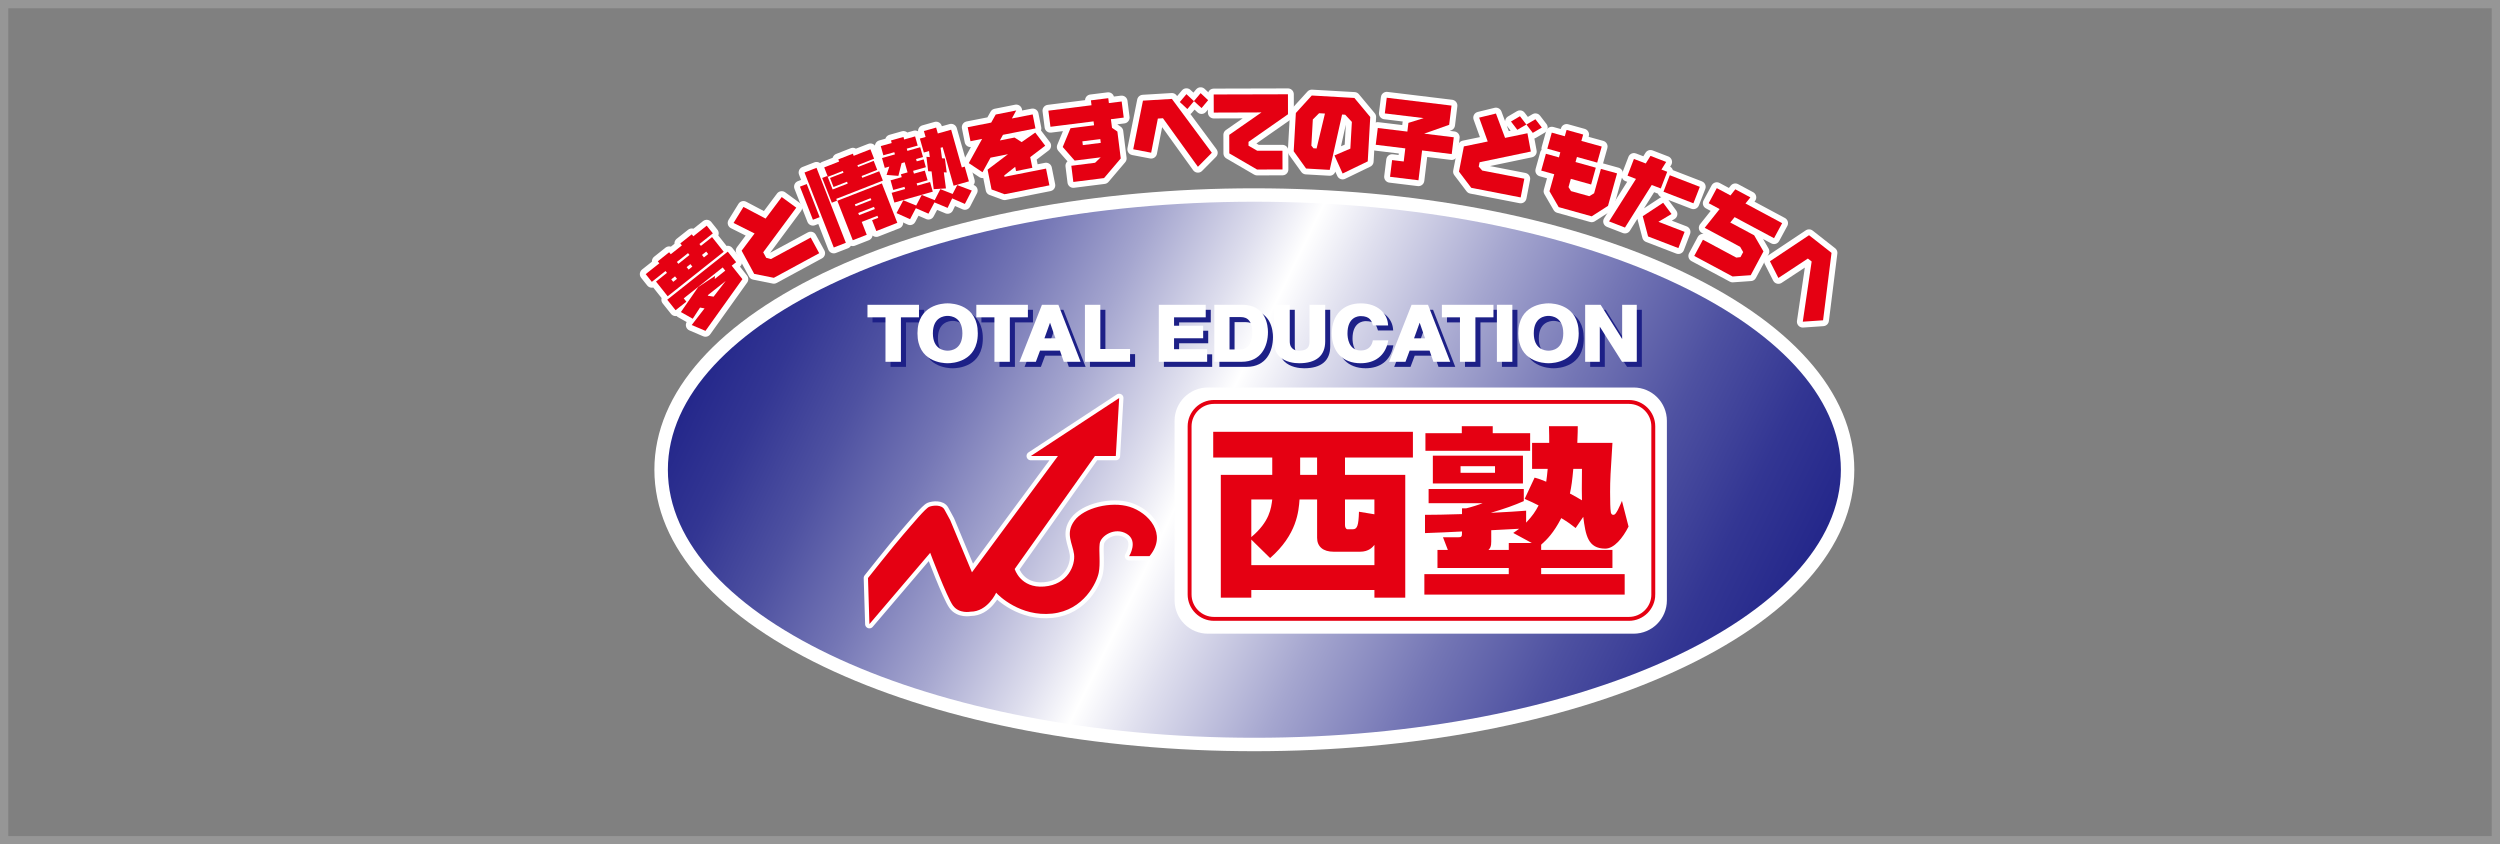 <?xml version="1.0" encoding="utf-8"?>
<!-- Generator: Adobe Illustrator 23.0.3, SVG Export Plug-In . SVG Version: 6.00 Build 0)  -->
<svg version="1.1" id="レイヤー_1" xmlns="http://www.w3.org/2000/svg" xmlns:xlink="http://www.w3.org/1999/xlink" x="0px"
	 y="0px" width="151px" height="51px" viewBox="0 0 151 51" enable-background="new 0 0 151 51" xml:space="preserve">
<rect x="0" y="0" width="151" height="51" fill="#808080" stroke="none"/>
<g>
	<rect x="0.5" y="0.5" fill="none" width="150" height="50"/>
	<path fill="#969696" d="M150.5,0H0.5H0v0.5v50V51h0.5h150h0.5v-0.5v-50V0H150.5z M150.5,50.5H0.5v-50h150V50.5z"/>
</g>
<g>
	<g>
		<g>
			<path fill="#FFFFFF" stroke="#FFFFFF" stroke-width="0.709" stroke-linejoin="round" d="M41.645,15.4l-0.67,0.535l-0.091-0.114
				l0.672-0.533L41.645,15.4z M41.877,14.272l-0.095-0.118l-0.692,0.548l0.095,0.12l-0.671,0.534l-0.098-0.12l-0.686,0.547
				l0.095,0.12L39,16.557l0.371,0.467l0.825-0.655l0.089,0.112l-0.661,0.527l0.704,0.887l3.385-2.687l-0.705-0.888l-0.673,0.532
				l-0.09-0.113l0.811-0.643l-0.371-0.465L41.877,14.272z M42.518,15.549l-0.119-0.151l0.257-0.202l0.119,0.149L42.518,15.549z
				 M41.819,16.104l-0.228,0.179l-0.118-0.149l0.228-0.181L41.819,16.104z M40.89,16.843l-0.227,0.179l-0.12-0.15l0.228-0.18
				L40.89,16.843z M40.301,18.104l0.505,0.633l0.651-0.515l-0.159-0.201l2.353-1.868l0.154,0.194l-0.636,0.506l0.02-0.185
				l-1.018,0.671l-1.044,1.509l0.715,0.404l0.44-0.675l0.273,0.049l-0.775,1.005l0.831,0.354l2.231-3.124l-0.646-0.814l0.267-0.211
				L43.958,15.2L40.301,18.104z M42.783,17.804l1.049-0.834l-0.73,0.947l-0.356-0.056L42.783,17.804z"/>
			<path fill="#FFFFFF" stroke="#FFFFFF" stroke-width="0.709" stroke-linejoin="round" d="M45.577,14.102l-1.27-0.636l0.598-0.968
				l1.337,0.705l0.974-1.302l0.879,0.642l-1.998,2.696l0.181,0.332l0.287,0.076l2.4-1.299l0.515,0.946L46.74,16.78l-1.186-0.238
				l-0.759-1.4L45.577,14.102z"/>
			<path fill="#FFFFFF" stroke="#FFFFFF" stroke-width="0.709" stroke-linejoin="round" d="M51.89,12.995l-0.053-0.129l0.952-0.371
				l0.05,0.13L51.89,12.995z M48.316,11.274l0.784,1.999l0.407-0.157l-0.781-2.002L48.316,11.274z M49.659,10.749l0.584,1.495
				l0.31-0.123l-0.043-0.11l2.816-1.102l-0.221-0.565l-1.021,0.396l-0.044-0.108l0.944-0.371l-0.213-0.546l-0.944,0.37l-0.039-0.103
				l1.007-0.395l-0.222-0.569l-1.011,0.395l-0.049-0.131l-0.88,0.346l0.051,0.13l-0.901,0.353l0.221,0.568l0.904-0.352l0.039,0.104
				l-0.814,0.319l0.212,0.546l0.816-0.32l0.041,0.111l-0.911,0.358l-0.32-0.816L49.659,10.749z M48.592,10.42l1.768,4.529
				l0.729-0.284l-1.772-4.529L48.592,10.42z M50.575,12.126l0.933,2.384l0.843-0.33l-0.303-0.776l0.95-0.371l0.047,0.123
				L52.673,13.3l0.257,0.655l1.268-0.497l-0.933-2.381L50.575,12.126z M51.679,12.458l-0.045-0.117l0.951-0.371l0.045,0.115
				L51.679,12.458z"/>
			<path fill="#FFFFFF" stroke="#FFFFFF" stroke-width="0.709" stroke-linejoin="round" d="M55.272,8.238l0.157,0.555l-0.66,0.185
				l0.037,0.136l0.775-0.22l0.169,0.593l-0.419,0.12l0.04,0.138l0.418-0.118l0.133,0.473l-0.77,0.218l0.05,0.17l0.657-0.184
				l0.168,0.584l-0.662,0.188l0.04,0.134l0.771-0.217l0.164,0.583l-2.319,0.659l-0.166-0.587l0.812-0.229l-0.036-0.135l-0.678,0.19
				l-0.163-0.583l0.675-0.191l-0.051-0.173l0.403-0.115l-0.175-0.611l-0.186,0.053l-0.194,0.769l-0.714-0.058l0.168-0.503
				L53.44,10.14l-0.166-0.593l0.78-0.222l-0.038-0.133l-0.661,0.187l-0.156-0.555l0.66-0.186l-0.043-0.154l0.753-0.213l0.042,0.154
				L55.272,8.238z M57.449,7.835l0.645,2.279l0.176-0.051l0.252,0.891l-0.925,0.264l-0.659-2.327l-0.126,0.034l0.084,0.633
				l0.175,0.015l0.109,0.844l-0.173-0.01l0.128,0.974l-0.74,0.044l-0.128-1.071l-0.205-0.012L55.956,9.47l0.204,0.019l-0.047-0.367
				l-0.313,0.089l-0.241-0.842l0.346-0.097l-0.102-0.358l0.739-0.209l0.102,0.357L57.449,7.835z M55.317,12.575l-0.349,0.665
				l-0.819-0.369l0.411-0.773l0.778,0.315l0.334-0.638l0.783,0.315l0.342-0.666l0.742,0.291l0.276-0.536l0.88,0.33l-0.417,0.808
				l-0.767-0.336l-0.276,0.576l-0.795-0.332l-0.361,0.681L55.317,12.575z"/>
			<path fill="#FFFFFF" stroke="#FFFFFF" stroke-width="0.709" stroke-linejoin="round" d="M62.374,6.911l0.168,0.845l-1.963,0.387
				l-0.185,0.34l0.884-0.175l0.43,0.275l0.821-0.575l0.602,0.792l-0.907,0.69l0.129,0.645l-0.985,0.198l-0.05-0.256l-0.662,0.519
				l0.017,0.082l2.507-0.495l0.203,1.011l-2.71,0.537l-0.784-0.288l-0.239-1.196l1.233-0.934l-1.056,0.211l-0.483,0.878l-0.831-0.55
				l0.807-1.462l-0.703,0.14l-0.169-0.846l1.42-0.279l0.273-0.487l1.239-0.246l-0.263,0.484L62.374,6.911z"/>
			<path fill="#FFFFFF" stroke="#FFFFFF" stroke-width="0.709" stroke-linejoin="round" d="M65.403,8.765l-0.028-0.229l1.084-0.134
				l0.028,0.227L65.403,8.765z M66.977,6.226l-0.038-0.296l-1.048,0.131l0.037,0.296l-2.606,0.328l0.125,0.973l2.604-0.327
				l0.031,0.237l-1.424,0.178l-0.47,1.133l0.721,0.82l1.574-0.196l-0.34,0.328l-1.435,0.182l0.121,0.978l1.855-0.234l1.009-1.187
				L67.49,7.946L67.165,7.72L67.099,7.2l0.774-0.098L67.749,6.13L66.977,6.226z"/>
			<path fill="#FFFFFF" stroke="#FFFFFF" stroke-width="0.709" stroke-linejoin="round" d="M70.782,5.974l2.412,3.253l-0.84,0.847
				l-2.111-2.932l-0.309,0.019L69.53,9.223l-1.083-0.207l0.588-2.937L70.782,5.974z M72.972,6.052l-0.399,0.476l-0.459-0.422
				l0.404-0.48L72.972,6.052z M72.114,6.112l-0.398,0.474L71.26,6.162l0.401-0.475L72.114,6.112z"/>
			<path fill="#FFFFFF" stroke="#FFFFFF" stroke-width="0.709" stroke-linejoin="round" d="M77.792,5.694l0.003,1.207L75.41,8.568
				v0.234l0.529,0.304l1.521-0.003l0.003,1.133l-1.538,0.003l-1.675-0.975l-0.003-1.12l1.946-1.354l-2.882,0.01l-0.004-1.094
				L77.792,5.694z"/>
			<path fill="#FFFFFF" stroke="#FFFFFF" stroke-width="0.709" stroke-linejoin="round" d="M79.522,8.967l-0.188-0.01l-0.128-0.161
				l0.089-1.581l0.379-0.377l0.353,0.021L79.522,8.967z M81.248,6.928l0.405,0.435l-0.092,1.614l-0.96,0.412l0.493,1.092
				l1.518-0.735l0.151-2.679l-0.959-1.151l-2.573-0.147L78.27,6.825l-0.131,2.31l0.748,1.044l1.427,0.082l0.748-3.344L81.248,6.928z
				"/>
			<path fill="#FFFFFF" stroke="#FFFFFF" stroke-width="0.709" stroke-linejoin="round" d="M87.671,6.378l-0.141,1.16l-1.511,0.535
				l1.789,0.218l-0.125,1.015l-1.789-0.22l-0.219,1.802l-1.717-0.21l0.125-1.009l0.702,0.084l0.095-0.791l-1.786-0.218l0.124-1.013
				l1.787,0.217l0.063-0.526l0.922-0.288L83.643,6.85l0.116-0.947L87.671,6.378z"/>
			<path fill="#FFFFFF" stroke="#FFFFFF" stroke-width="0.709" stroke-linejoin="round" d="M90.355,6.857l0.551,1.471l1.351-0.28
				l0.205,1.105l-3.094,0.646l-0.053,0.263l0.21,0.238l2.544,0.494l-0.22,1.131l-2.985-0.581l-0.742-0.978l0.296-1.523l1.44-0.297
				l-0.518-1.441L90.355,6.857z M93.126,7.704L92.58,8.026l-0.382-0.502l0.541-0.321L93.126,7.704z M92.189,7.521l-0.542,0.32
				l-0.384-0.501l0.543-0.32L92.189,7.521z"/>
			<path fill="#FFFFFF" stroke="#FFFFFF" stroke-width="0.709" stroke-linejoin="round" d="M96.743,8.851L96.47,9.822l-1.222-0.341
				l-0.087,0.305l1.225,0.343l-0.282,1.015l-1.226-0.342l-0.14,0.499l0.151,0.241l1.103,0.308l0.292-0.176l0.411-1.473l0.975,0.271
				l-0.547,1.962l-0.986,0.632l-1.992-0.556l-0.557-0.96l0.288-1.027l-0.786-0.219l0.282-1.017l0.788,0.22l0.083-0.306l-0.786-0.221
				l0.27-0.969l0.786,0.218l0.109-0.382l1.001,0.279l-0.108,0.385L96.743,8.851z"/>
			<path fill="#FFFFFF" stroke="#FFFFFF" stroke-width="0.709" stroke-linejoin="round" d="M100.701,10.375l-0.389,1.008
				l-0.547-0.21l-1.617,2.572l-0.96-0.372l1.625-2.567l-0.511-0.197L98.689,9.6l0.715,0.274l0.285-0.459l0.949,0.366l-0.288,0.46
				L100.701,10.375z M102.669,11.285l-0.387,0.994l-1.808-0.698l0.381-0.997L102.669,11.285z M100.959,12.926l-0.791,0.47
				l1.581,0.609l-0.375,0.981l-1.83-0.705l-0.322-1.223l1.233-0.811L100.959,12.926z"/>
			<path fill="#FFFFFF" stroke="#FFFFFF" stroke-width="0.709" stroke-linejoin="round" d="M107.642,13.479l-0.491,0.909
				l-2.38-1.274l-0.263,0.325l1.443,0.773l0.562,0.973l-0.769,1.437l-1.096,0.077l-2.316-1.241l0.525-0.979l2.015,1.08l0.253-0.029
				l0.163-0.303l-0.182-0.318l-2.142-1.148l0.901-1.133l-0.66-0.354l0.489-0.911l0.825,0.442l0.293-0.371l0.911,0.488l-0.297,0.369
				L107.642,13.479z"/>
			<path fill="#FFFFFF" stroke="#FFFFFF" stroke-width="0.709" stroke-linejoin="round" d="M110.624,15.273l-0.511,4.073
				l-1.225,0.084l0.536-3.635l-0.228-0.179l-1.781,1.173l-0.511-1.008l2.362-1.574L110.624,15.273z"/>
		</g>
		<g>
			<path fill="#E50012" d="M41.645,15.4l-0.67,0.535l-0.091-0.114l0.672-0.533L41.645,15.4z M41.877,14.272l-0.095-0.118
				l-0.692,0.548l0.095,0.12l-0.671,0.534l-0.098-0.12l-0.686,0.547l0.095,0.12L39,16.557l0.371,0.467l0.825-0.655l0.089,0.112
				l-0.661,0.527l0.704,0.887l3.385-2.687l-0.705-0.888l-0.673,0.532l-0.09-0.113l0.811-0.643l-0.371-0.465L41.877,14.272z
				 M42.518,15.549l-0.119-0.151l0.257-0.202l0.119,0.149L42.518,15.549z M41.819,16.104l-0.228,0.179l-0.118-0.149l0.228-0.181
				L41.819,16.104z M40.89,16.843l-0.227,0.179l-0.12-0.15l0.228-0.18L40.89,16.843z M40.301,18.104l0.505,0.633l0.651-0.515
				l-0.159-0.201l2.353-1.868l0.154,0.194l-0.636,0.506l0.02-0.185l-1.018,0.671l-1.044,1.509l0.715,0.404l0.44-0.675l0.273,0.049
				l-0.775,1.005l0.831,0.354l2.231-3.124l-0.646-0.814l0.267-0.211L43.958,15.2L40.301,18.104z M42.783,17.804l1.049-0.834
				l-0.73,0.947l-0.356-0.056L42.783,17.804z"/>
			<path fill="#E50012" d="M45.577,14.102l-1.27-0.636l0.598-0.968l1.337,0.705l0.974-1.302l0.879,0.642l-1.998,2.696l0.181,0.332
				l0.287,0.076l2.4-1.299l0.515,0.946L46.74,16.78l-1.186-0.238l-0.759-1.4L45.577,14.102z"/>
			<path fill="#E50012" d="M51.89,12.995l-0.053-0.129l0.952-0.371l0.05,0.13L51.89,12.995z M48.316,11.274l0.784,1.999l0.407-0.157
				l-0.781-2.002L48.316,11.274z M49.659,10.749l0.584,1.495l0.31-0.123l-0.043-0.11l2.816-1.102l-0.221-0.565l-1.021,0.396
				l-0.044-0.108l0.944-0.371l-0.213-0.546l-0.944,0.37l-0.039-0.103l1.007-0.395l-0.222-0.569l-1.011,0.395l-0.049-0.131
				l-0.88,0.346l0.051,0.13l-0.901,0.353l0.221,0.568l0.904-0.352l0.039,0.104l-0.814,0.319l0.212,0.546l0.816-0.32l0.041,0.111
				l-0.911,0.358l-0.32-0.816L49.659,10.749z M48.592,10.42l1.768,4.529l0.729-0.284l-1.772-4.529L48.592,10.42z M50.575,12.126
				l0.933,2.384l0.843-0.33l-0.303-0.776l0.95-0.371l0.047,0.123L52.673,13.3l0.257,0.655l1.268-0.497l-0.933-2.381L50.575,12.126z
				 M51.679,12.458l-0.045-0.117l0.951-0.371l0.045,0.115L51.679,12.458z"/>
			<path fill="#E50012" d="M55.272,8.238l0.157,0.555l-0.66,0.185l0.037,0.136l0.775-0.22l0.169,0.593l-0.419,0.12l0.04,0.138
				l0.418-0.118l0.133,0.473l-0.77,0.218l0.05,0.17l0.657-0.184l0.168,0.584l-0.662,0.188l0.04,0.134l0.771-0.217l0.164,0.583
				l-2.319,0.659l-0.166-0.587l0.812-0.229l-0.036-0.135l-0.678,0.19l-0.163-0.583l0.675-0.191l-0.051-0.173l0.403-0.115
				l-0.175-0.611l-0.186,0.053l-0.194,0.769l-0.714-0.058l0.168-0.503L53.44,10.14l-0.166-0.593l0.78-0.222l-0.038-0.133
				l-0.661,0.187l-0.156-0.555l0.66-0.186l-0.043-0.154l0.753-0.213l0.042,0.154L55.272,8.238z M57.449,7.835l0.645,2.279
				l0.176-0.051l0.252,0.891l-0.925,0.264l-0.659-2.327l-0.126,0.034l0.084,0.633l0.175,0.015l0.109,0.844l-0.173-0.01l0.128,0.974
				l-0.74,0.044l-0.128-1.071l-0.205-0.012L55.956,9.47l0.204,0.019l-0.047-0.367l-0.313,0.089l-0.241-0.842l0.346-0.097
				l-0.102-0.358l0.739-0.209l0.102,0.357L57.449,7.835z M55.317,12.575l-0.349,0.665l-0.819-0.369l0.411-0.773l0.778,0.315
				l0.334-0.638l0.783,0.315l0.342-0.666l0.742,0.291l0.276-0.536l0.88,0.33l-0.417,0.808l-0.767-0.336l-0.276,0.576l-0.795-0.332
				l-0.361,0.681L55.317,12.575z"/>
			<path fill="#E50012" d="M62.374,6.911l0.168,0.845l-1.963,0.387l-0.185,0.34l0.884-0.175l0.43,0.275l0.821-0.575l0.602,0.792
				l-0.907,0.69l0.129,0.645l-0.985,0.198l-0.05-0.256l-0.662,0.519l0.017,0.082l2.507-0.495l0.203,1.011l-2.71,0.537l-0.784-0.288
				l-0.239-1.196l1.233-0.934l-1.056,0.211l-0.483,0.878l-0.831-0.55l0.807-1.462l-0.703,0.14l-0.169-0.846l1.42-0.279l0.273-0.487
				l1.239-0.246l-0.263,0.484L62.374,6.911z"/>
			<path fill="#E50012" d="M65.403,8.765l-0.028-0.229l1.084-0.134l0.028,0.227L65.403,8.765z M66.977,6.226l-0.038-0.296
				l-1.048,0.131l0.037,0.296l-2.606,0.328l0.125,0.973l2.604-0.327l0.031,0.237l-1.424,0.178l-0.47,1.133l0.721,0.82l1.574-0.196
				l-0.34,0.328l-1.435,0.182l0.121,0.978l1.855-0.234l1.009-1.187L67.49,7.946L67.165,7.72L67.099,7.2l0.774-0.098L67.749,6.13
				L66.977,6.226z"/>
			<path fill="#E50012" d="M70.782,5.974l2.412,3.253l-0.84,0.847l-2.111-2.932l-0.309,0.019L69.53,9.223l-1.083-0.207l0.588-2.937
				L70.782,5.974z M72.972,6.052l-0.399,0.476l-0.459-0.422l0.404-0.48L72.972,6.052z M72.114,6.112l-0.398,0.474L71.26,6.162
				l0.401-0.475L72.114,6.112z"/>
			<path fill="#E50012" d="M77.792,5.694l0.003,1.207L75.41,8.568v0.234l0.529,0.304l1.521-0.003l0.003,1.133l-1.538,0.003
				l-1.675-0.975l-0.003-1.12l1.946-1.354l-2.882,0.01l-0.004-1.094L77.792,5.694z"/>
			<path fill="#E50012" d="M79.522,8.967l-0.188-0.01l-0.128-0.161l0.089-1.581l0.379-0.377l0.353,0.021L79.522,8.967z
				 M81.248,6.928l0.405,0.435l-0.092,1.614l-0.96,0.412l0.493,1.092l1.518-0.735l0.151-2.679l-0.959-1.151l-2.573-0.147
				L78.27,6.825l-0.131,2.31l0.748,1.044l1.427,0.082l0.748-3.344L81.248,6.928z"/>
			<path fill="#E50012" d="M87.671,6.378l-0.141,1.16l-1.511,0.535l1.789,0.218l-0.125,1.015l-1.789-0.22l-0.219,1.802l-1.717-0.21
				l0.125-1.009l0.702,0.084l0.095-0.791l-1.786-0.218l0.124-1.013l1.787,0.217l0.063-0.526l0.922-0.288L83.643,6.85l0.116-0.947
				L87.671,6.378z"/>
			<path fill="#E50012" d="M90.355,6.857l0.551,1.471l1.351-0.28l0.205,1.105l-3.094,0.646l-0.053,0.263l0.21,0.238l2.544,0.494
				l-0.22,1.131l-2.985-0.581l-0.742-0.978l0.296-1.523l1.44-0.297l-0.518-1.441L90.355,6.857z M93.126,7.704L92.58,8.026
				l-0.382-0.502l0.541-0.321L93.126,7.704z M92.189,7.521l-0.542,0.32l-0.384-0.501l0.543-0.32L92.189,7.521z"/>
			<path fill="#E50012" d="M96.743,8.851L96.47,9.822l-1.222-0.341l-0.087,0.305l1.225,0.343l-0.282,1.015l-1.226-0.342l-0.14,0.499
				l0.151,0.241l1.103,0.308l0.292-0.176l0.411-1.473l0.975,0.271l-0.547,1.962l-0.986,0.632l-1.992-0.556l-0.557-0.96l0.288-1.027
				l-0.786-0.219l0.282-1.017l0.788,0.22l0.083-0.306l-0.786-0.221l0.27-0.969l0.786,0.218l0.109-0.382l1.001,0.279l-0.108,0.385
				L96.743,8.851z"/>
			<path fill="#E50012" d="M100.701,10.375l-0.389,1.008l-0.547-0.21l-1.617,2.572l-0.96-0.372l1.625-2.567l-0.511-0.197L98.689,9.6
				l0.715,0.274l0.285-0.459l0.949,0.366l-0.288,0.46L100.701,10.375z M102.669,11.285l-0.387,0.994l-1.808-0.698l0.381-0.997
				L102.669,11.285z M100.959,12.926l-0.791,0.47l1.581,0.609l-0.375,0.981l-1.83-0.705l-0.322-1.223l1.233-0.811L100.959,12.926z"
				/>
			<path fill="#E50012" d="M107.642,13.479l-0.491,0.909l-2.38-1.274l-0.263,0.325l1.443,0.773l0.562,0.973l-0.769,1.437
				l-1.096,0.077l-2.316-1.241l0.525-0.979l2.015,1.08l0.253-0.029l0.163-0.303l-0.182-0.318l-2.142-1.148l0.901-1.133l-0.66-0.354
				l0.489-0.911l0.825,0.442l0.293-0.371l0.911,0.488l-0.297,0.369L107.642,13.479z"/>
			<path fill="#E50012" d="M110.624,15.273l-0.511,4.073l-1.225,0.084l0.536-3.635l-0.228-0.179l-1.781,1.173l-0.511-1.008
				l2.362-1.574L110.624,15.273z"/>
		</g>
		<path fill="#FFFFFF" d="M50.374,16.188c-6.996,3.196-10.849,7.524-10.849,12.183c0,4.66,3.853,8.989,10.849,12.187
			c6.797,3.105,15.813,4.815,25.389,4.815c9.577,0,18.592-1.71,25.386-4.815C108.148,37.361,112,33.031,112,28.372
			c0-4.66-3.852-8.988-10.851-12.183c-6.794-3.107-15.809-4.815-25.386-4.815C66.187,11.373,57.171,13.081,50.374,16.188z"/>
		
			<linearGradient id="SVGID_1_" gradientUnits="userSpaceOnUse" x1="172.653" y1="-1388.391" x2="300.788" y2="-1328.64" gradientTransform="matrix(0.524 0 0 0.499 -48.114 706.805)">
			<stop  offset="0" style="stop-color:#1D2087"/>
			<stop  offset="0.046" style="stop-color:#23268A"/>
			<stop  offset="0.106" style="stop-color:#333693"/>
			<stop  offset="0.175" style="stop-color:#4E51A1"/>
			<stop  offset="0.249" style="stop-color:#7476B5"/>
			<stop  offset="0.328" style="stop-color:#A5A6CF"/>
			<stop  offset="0.409" style="stop-color:#DFDFEE"/>
			<stop  offset="0.45" style="stop-color:#FFFFFF"/>
			<stop  offset="0.5" style="stop-color:#DFDFEE"/>
			<stop  offset="0.599" style="stop-color:#A5A6CF"/>
			<stop  offset="0.696" style="stop-color:#7476B5"/>
			<stop  offset="0.786" style="stop-color:#4E51A1"/>
			<stop  offset="0.87" style="stop-color:#333693"/>
			<stop  offset="0.944" style="stop-color:#23268A"/>
			<stop  offset="1" style="stop-color:#1D2087"/>
		</linearGradient>
		<path fill="url(#SVGID_1_)" d="M111.189,28.372c0,8.941-15.863,16.189-35.426,16.189c-19.565,0-35.424-7.248-35.424-16.189
			c0-8.938,15.858-16.188,35.424-16.188C95.326,12.184,111.189,19.434,111.189,28.372z"/>
		<g>
			<g>
				<g>
					<defs>
						<path id="SVGID_2_" d="M100.67,35.983c0,1.267-1.023,2.303-2.273,2.303H73.231c-1.251,0-2.275-1.036-2.275-2.303V25.806
							c0-1.267,1.023-2.303,2.275-2.303h25.165c1.25,0,2.273,1.035,2.273,2.303V35.983z"/>
					</defs>
					<clipPath id="SVGID_3_">
						<use xlink:href="#SVGID_2_"  overflow="visible"/>
					</clipPath>
				</g>
			</g>
			<path fill="none" d="M99.86,35.907c0,0.812-0.664,1.473-1.475,1.473H73.325c-0.81,0-1.473-0.661-1.473-1.473V25.752
				c0-0.809,0.663-1.475,1.473-1.475h25.059c0.811,0,1.475,0.665,1.475,1.475V35.907z"/>
		</g>
		<path fill="#FFFFFF" stroke="#FFFFFF" stroke-width="0.52" stroke-linecap="round" stroke-linejoin="round" d="M52.427,34.913
			c0,0,1.548-1.952,2.123-2.613c0.573-0.659,1.349-1.604,1.578-1.691c0.228-0.089,0.747-0.143,0.918,0.172l0.344,0.631l1.316,3.156
			l5.194-7.026h-1.637l5.335-3.501l-0.203,3.501h-1.26l-4.847,6.824c0,0,0.343,1.174,1.777,1.061
			c1.434-0.116,1.894-1.292,1.807-1.951c-0.086-0.659-0.547-1.262,0.029-2.035c0.573-0.774,2.209-1.175,3.324-0.831
			c1.121,0.344,2.327,1.634,1.205,2.982h-1.23c0,0,0.572-0.917-0.145-1.348c-0.716-0.429-1.578,0.116-1.635,0.601
			c-0.058,0.488,0.057,1.178-0.058,1.751c-0.114,0.571-0.888,2.264-2.81,2.466c-1.921,0.202-3.239-1.088-3.383-1.263
			c0,0-0.516,1.147-1.549,1.147c0,0-0.689,0.144-1.063-0.374c-0.371-0.513-1.373-3.182-1.373-3.182l-3.671,4.304L52.427,34.913z"/>
		<path fill="#E50012" d="M52.427,34.913c0,0,1.548-1.952,2.123-2.613c0.573-0.659,1.349-1.604,1.578-1.691
			c0.228-0.089,0.747-0.143,0.918,0.172l0.344,0.631l1.316,3.156l5.194-7.026h-1.637l5.335-3.501l-0.203,3.501h-1.26l-4.847,6.824
			c0,0,0.343,1.174,1.777,1.061c1.434-0.116,1.894-1.292,1.807-1.951c-0.086-0.659-0.547-1.262,0.029-2.035
			c0.573-0.774,2.209-1.175,3.324-0.831c1.121,0.344,2.327,1.634,1.205,2.982h-1.23c0,0,0.572-0.917-0.145-1.348
			c-0.716-0.429-1.578,0.116-1.635,0.601c-0.058,0.488,0.057,1.178-0.058,1.751c-0.114,0.571-0.888,2.264-2.81,2.466
			c-1.921,0.202-3.239-1.088-3.383-1.263c0,0-0.516,1.147-1.549,1.147c0,0-0.689,0.144-1.063-0.374
			c-0.371-0.513-1.373-3.182-1.373-3.182l-3.671,4.304L52.427,34.913z"/>
		<g>
			<path fill="#1D2087" d="M55.812,18.713h-0.088h-3.025v0.759c0,0,0.939,0,1.091,0c0,0.167,0,2.686,0,2.686h0.931
				c0,0,0-2.52,0-2.686c0.151,0,1.091,0,1.091,0V18.713z"/>
			<path fill="#1D2087" d="M57.542,18.626c-0.307,0-1.825,0.087-1.825,1.809c0,1.723,1.519,1.809,1.825,1.809
				c0.304,0,1.821-0.086,1.821-1.809C59.364,18.713,57.846,18.626,57.542,18.626z M57.542,21.486c-0.209,0-0.892-0.077-0.892-1.051
				c0-0.974,0.683-1.053,0.892-1.053c0.208,0,0.888,0.079,0.888,1.053C58.431,21.409,57.75,21.486,57.542,21.486z"/>
			<path fill="#1D2087" d="M62.39,18.713H62.3h-3.023v0.759c0,0,0.94,0,1.091,0c0,0.167,0,2.686,0,2.686h0.933c0,0,0-2.52,0-2.686
				c0.151,0,1.09,0,1.09,0V18.713z"/>
			<path fill="#1D2087" d="M64.171,18.713h-0.932l-1.355,3.445h0.986c0,0,0.216-0.578,0.252-0.675c0.107,0,1.096,0,1.204,0
				c0.033,0.1,0.23,0.675,0.23,0.675h1.015l-1.34-3.445H64.171z M64.052,20.741c-0.156,0-0.505,0-0.665,0
				c0.056-0.16,0.241-0.673,0.339-0.945C63.821,20.069,63.999,20.581,64.052,20.741z"/>
			<path fill="#1D2087" d="M66.765,18.713h-0.089h-0.843v3.445h2.726v-0.77c0,0-1.629,0-1.793,0
				C66.765,21.219,66.765,18.713,66.765,18.713z"/>
			<path fill="#1D2087" d="M71.217,20.734c0.162,0,1.759,0,1.759,0v-0.757c0,0-1.597,0-1.759,0c0-0.115,0-0.393,0-0.506
				c0.164,0,1.914,0,1.914,0v-0.759h-0.088h-2.744v3.445h2.917V21.4c0,0-1.835,0-1.999,0C71.217,21.275,71.217,20.861,71.217,20.734
				z"/>
			<path fill="#1D2087" d="M75.334,18.713h-1.593h-0.09v3.445h1.651c1.168,0,1.586-0.929,1.586-1.799
				C76.888,19.973,76.777,18.713,75.334,18.713z M74.568,19.458c0.136,0,0.635,0,0.635,0c0.222,0,0.736,0,0.736,0.95
				c0,0.238-0.05,1.006-0.729,1.006c0,0-0.507,0-0.643,0C74.568,21.257,74.568,19.612,74.568,19.458z"/>
			<path fill="#1D2087" d="M79.398,18.713v2.241c0,0.368-0.198,0.533-0.639,0.533c-0.166,0-0.554-0.054-0.554-0.565v-2.209h-0.947
				v2.254c0.009,0.381,0.109,0.65,0.305,0.856c0.367,0.363,0.917,0.421,1.21,0.421c1.028,0,1.572-0.456,1.572-1.318v-2.213h-0.089
				H79.398z"/>
			<path fill="#1D2087" d="M83.208,20.93c-0.079,0.349-0.331,0.541-0.71,0.541c-0.748,0-0.806-0.782-0.806-1.023
				c0-0.976,0.616-1.052,0.806-1.052c0.558,0,0.655,0.314,0.71,0.5l0.022,0.066h0.918l-0.009-0.099
				c-0.05-0.597-0.587-1.238-1.647-1.238c-1.06,0-1.749,0.712-1.749,1.813c0,1.114,0.667,1.805,1.739,1.805
				c0.88,0,1.484-0.465,1.655-1.277l0.023-0.108h-0.937L83.208,20.93z"/>
			<path fill="#1D2087" d="M86.495,18.713h-0.928l-1.358,3.445h0.987c0,0,0.216-0.578,0.253-0.675c0.106,0,1.096,0,1.205,0
				c0.032,0.1,0.23,0.675,0.23,0.675h1.014l-1.34-3.445H86.495z M86.379,20.741c-0.157,0-0.505,0-0.666,0
				c0.058-0.16,0.242-0.673,0.338-0.945C86.149,20.069,86.324,20.581,86.379,20.741z"/>
			<path fill="#1D2087" d="M87.398,18.713v0.759c0,0,0.937,0,1.088,0c0,0.167,0,2.686,0,2.686h0.933c0,0,0-2.52,0-2.686
				c0.152,0,1.091,0,1.091,0v-0.759h-0.089H87.398z"/>
			<polygon fill="#1D2087" points="90.718,18.713 90.718,22.158 91.652,22.158 91.652,18.713 91.56,18.713 			"/>
			<path fill="#1D2087" d="M93.836,18.626c-0.305,0-1.823,0.087-1.823,1.809c0,1.723,1.517,1.809,1.823,1.809
				c0.305,0,1.824-0.086,1.824-1.809C95.659,18.713,94.141,18.626,93.836,18.626z M93.836,21.486c-0.209,0-0.891-0.077-0.891-1.051
				c0-0.974,0.683-1.053,0.891-1.053c0.209,0,0.891,0.079,0.891,1.053C94.727,21.409,94.044,21.486,93.836,21.486z"/>
			<path fill="#1D2087" d="M99.078,18.713h-0.794c0,0,0,1.624,0,2.068c-0.249-0.39-1.304-2.068-1.304-2.068h-0.933v3.445h0.883
				c0,0,0-1.676,0-2.123c0.249,0.392,1.343,2.123,1.343,2.123h0.894v-3.445H99.078z"/>
		</g>
		<g>
			<path fill="#FFFFFF" d="M55.507,18.408h-0.09h-3.022v0.758c0,0,0.937,0,1.088,0c0,0.168,0,2.687,0,2.687h0.933
				c0,0,0-2.519,0-2.687c0.151,0,1.091,0,1.091,0V18.408z"/>
			<path fill="#FFFFFF" d="M57.236,18.322c-0.303,0-1.821,0.088-1.821,1.809c0,1.722,1.517,1.809,1.821,1.809
				c0.306,0,1.823-0.086,1.823-1.809C59.059,18.41,57.541,18.322,57.236,18.322z M57.236,21.181c-0.207,0-0.89-0.075-0.89-1.05
				c0-0.976,0.683-1.051,0.89-1.051c0.21,0,0.892,0.074,0.892,1.051C58.128,21.106,57.446,21.181,57.236,21.181z"/>
			<path fill="#FFFFFF" d="M62.085,18.408h-0.09H58.97v0.758c0,0,0.941,0,1.093,0c0,0.168,0,2.687,0,2.687h0.931
				c0,0,0-2.519,0-2.687c0.152,0,1.091,0,1.091,0V18.408z"/>
			<path fill="#FFFFFF" d="M63.864,18.408h-0.93l-1.358,3.444h0.99c0,0,0.212-0.574,0.252-0.674c0.106,0,1.093,0,1.203,0
				c0.035,0.1,0.232,0.674,0.232,0.674h1.014l-1.341-3.444H63.864z M63.749,20.436c-0.156,0-0.506,0-0.666,0
				c0.059-0.159,0.24-0.673,0.339-0.946C63.516,19.762,63.694,20.281,63.749,20.436z"/>
			<path fill="#FFFFFF" d="M66.459,18.408h-0.087H65.53v3.444h2.725v-0.772c0,0-1.631,0-1.796,0
				C66.459,20.913,66.459,18.408,66.459,18.408z"/>
			<path fill="#FFFFFF" d="M70.913,20.431c0.161,0,1.758,0,1.758,0v-0.757c0,0-1.597,0-1.758,0c0-0.117,0-0.395,0-0.508
				c0.162,0,1.913,0,1.913,0v-0.758h-0.092h-2.742v3.444h2.92v-0.759c0,0-1.837,0-2,0C70.913,20.97,70.913,20.557,70.913,20.431z"/>
			<path fill="#FFFFFF" d="M75.028,18.408h-1.593h-0.09v3.444h1.653c1.171,0,1.587-0.93,1.587-1.798
				C76.585,19.669,76.47,18.408,75.028,18.408z M74.264,19.152c0.138,0,0.634,0,0.634,0c0.223,0,0.74,0,0.74,0.951
				c0,0.235-0.052,1.006-0.732,1.006c0,0-0.504,0-0.642,0C74.264,20.954,74.264,19.31,74.264,19.152z"/>
			<path fill="#FFFFFF" d="M79.093,18.408v2.24c0,0.367-0.198,0.533-0.639,0.533c-0.166,0-0.553-0.052-0.553-0.562v-2.21h-0.949
				v2.253c0.012,0.383,0.111,0.653,0.308,0.853c0.367,0.368,0.916,0.425,1.21,0.425c1.028,0,1.572-0.457,1.572-1.318v-2.213h-0.091
				H79.093z"/>
			<path fill="#FFFFFF" d="M82.905,20.625c-0.08,0.35-0.334,0.544-0.714,0.544c-0.745,0-0.803-0.785-0.803-1.026
				c0-0.975,0.614-1.05,0.803-1.05c0.559,0,0.656,0.312,0.714,0.5l0.019,0.064h0.918l-0.009-0.096
				c-0.049-0.596-0.585-1.238-1.646-1.238c-1.064,0-1.747,0.711-1.747,1.813c0,1.113,0.665,1.804,1.737,1.804
				c0.878,0,1.482-0.465,1.654-1.278l0.022-0.105h-0.935L82.905,20.625z"/>
			<path fill="#FFFFFF" d="M86.191,18.408h-0.932l-1.357,3.444h0.989c0,0,0.215-0.574,0.251-0.674c0.106,0,1.096,0,1.205,0
				c0.035,0.1,0.231,0.674,0.231,0.674h1.014l-1.341-3.444H86.191z M86.074,20.436c-0.157,0-0.506,0-0.666,0
				c0.057-0.159,0.242-0.673,0.34-0.946C85.842,19.762,86.019,20.281,86.074,20.436z"/>
			<path fill="#FFFFFF" d="M87.09,18.408v0.758c0,0,0.94,0,1.092,0c0,0.168,0,2.687,0,2.687h0.932c0,0,0-2.519,0-2.687
				c0.151,0,1.091,0,1.091,0v-0.758h-0.088H87.09z"/>
			<polygon fill="#FFFFFF" points="90.413,18.408 90.413,21.853 91.346,21.853 91.346,18.408 91.254,18.408 			"/>
			<path fill="#FFFFFF" d="M93.53,18.322c-0.304,0-1.822,0.088-1.822,1.809c0,1.722,1.518,1.809,1.822,1.809
				c0.305,0,1.824-0.086,1.824-1.809C95.354,18.41,93.836,18.322,93.53,18.322z M93.53,21.181c-0.208,0-0.89-0.075-0.89-1.05
				c0-0.976,0.683-1.051,0.89-1.051c0.209,0,0.891,0.074,0.891,1.051C94.421,21.106,93.739,21.181,93.53,21.181z"/>
			<path fill="#FFFFFF" d="M98.773,18.408h-0.795c0,0,0,1.62,0,2.068c-0.246-0.391-1.302-2.068-1.302-2.068h-0.933v3.444h0.884
				c0,0,0-1.676,0-2.124c0.248,0.392,1.342,2.124,1.342,2.124h0.892v-3.444H98.773z"/>
		</g>
		<path fill="#FFFFFF" d="M100.68,36.261c0,1.113-0.899,2.014-2.011,2.014H72.957c-1.111,0-2.013-0.901-2.013-2.014V25.42
			c0-1.112,0.902-2.015,2.013-2.015h25.712c1.112,0,2.011,0.902,2.011,2.015V36.261z"/>
		<path fill="none" stroke="#E50012" stroke-width="0.236" d="M99.86,35.907c0,0.812-0.664,1.473-1.475,1.473H73.325
			c-0.81,0-1.473-0.661-1.473-1.473V25.752c0-0.809,0.663-1.475,1.473-1.475h25.059c0.811,0,1.475,0.665,1.475,1.475V35.907z"/>
		<g>
			<path fill="#E50012" d="M76.715,33.706c1.624-1.419,1.725-2.83,1.777-3.539h1.061v2.318c0,0.534,0.369,0.839,0.996,0.839h1.597
				c0.536,0,0.767-0.284,0.869-0.415v1.224h-7.436v-1.542L76.715,33.706z M73.278,27.635h3.566v1.047h-3.107v7.416h1.842v-0.46
				h7.436v0.46h1.863v-7.416h-3.64v-1.047h4.102V26.08H73.278V27.635z M76.844,30.166c-0.065,0.524-0.155,1.345-1.265,2.273v-2.273
				H76.844z M82.082,30.909c-0.025,0.832-0.103,1.059-0.372,1.059h-0.318c-0.103,0-0.154-0.13-0.154-0.251v-1.551h1.776v0.897
				L82.082,30.909z M79.552,27.635v1.047h-1.023v-1.047H79.552z"/>
			<path fill="#E50012" d="M95.551,28.32c-0.012,1.136-0.012,1.487,0,1.9c-0.254-0.152-0.383-0.228-0.727-0.412
				c0.089-0.416,0.141-0.787,0.203-1.487H95.551z M95.629,31.216c0.141,1.113,0.281,1.921,1.328,1.921
				c0.536,0,1.061-0.644,1.407-1.332l-0.398-1.551c-0.063,0.152-0.139,0.328-0.254,0.558c-0.103,0.175-0.153,0.284-0.271,0.284
				c-0.126,0-0.152-0.152-0.152-0.205c-0.026-0.112-0.039-0.615-0.039-1.171c0-0.754,0.027-1.147,0.142-2.972H95.27
				c0.027-0.677,0.027-0.753,0.027-1.005h-1.739c0.015,0.523,0.015,0.621,0.015,1.005h-1.035v1.573h0.943
				c-0.038,0.373-0.05,0.516-0.09,0.775c-0.318-0.13-0.42-0.174-0.701-0.248l-0.601,1.286c0.372,0.164,0.537,0.232,0.842,0.394
				c-0.19,0.363-0.369,0.634-0.753,1.039v-0.722c-0.6,0.046-1.021,0.074-2.107,0.13v-0.01c0.882-0.263,1.364-0.437,1.966-0.699
				v-0.732h-5.749v0.861h3.258c-0.153,0.067-0.728,0.251-0.984,0.307h-0.257v0.349c-1.085,0.033-1.621,0.045-2.235,0.045v1.103
				c0.372-0.01,1.916-0.077,2.235-0.098c0,0.306,0,0.349-0.24,0.349h-0.909l0.294,0.765h-0.627v1.093h4.306v0.371h-5.098v1.234
				h12.099v-1.234h-5.044v-0.371h4.305v-1.093h-4.305v-0.316c0.356-0.316,0.752-0.71,1.215-1.606c0.417,0.253,0.573,0.37,0.867,0.6
				L95.629,31.216z M86.544,29.203h5.442v-1.682h-5.442V29.203z M92.524,32.799H91.13v0.415h-1.226
				c0.103-0.108,0.167-0.186,0.167-0.5v-0.689c0.241-0.01,1.416-0.076,1.685-0.088c-0.115,0.078-0.153,0.121-0.357,0.253
				L92.524,32.799z M86.096,27.227h6.325v-1.06h-2.26v-0.425h-1.868v0.425h-2.197V27.227z M90.299,28.157v0.402h-2.082v-0.402
				H90.299z"/>
		</g>
	</g>
</g>
<g>
</g>
<g>
</g>
<g>
</g>
<g>
</g>
<g>
</g>
<g>
</g>
<g>
</g>
<g>
</g>
<g>
</g>
<g>
</g>
<g>
</g>
<g>
</g>
<g>
</g>
<g>
</g>
<g>
</g>
</svg>

